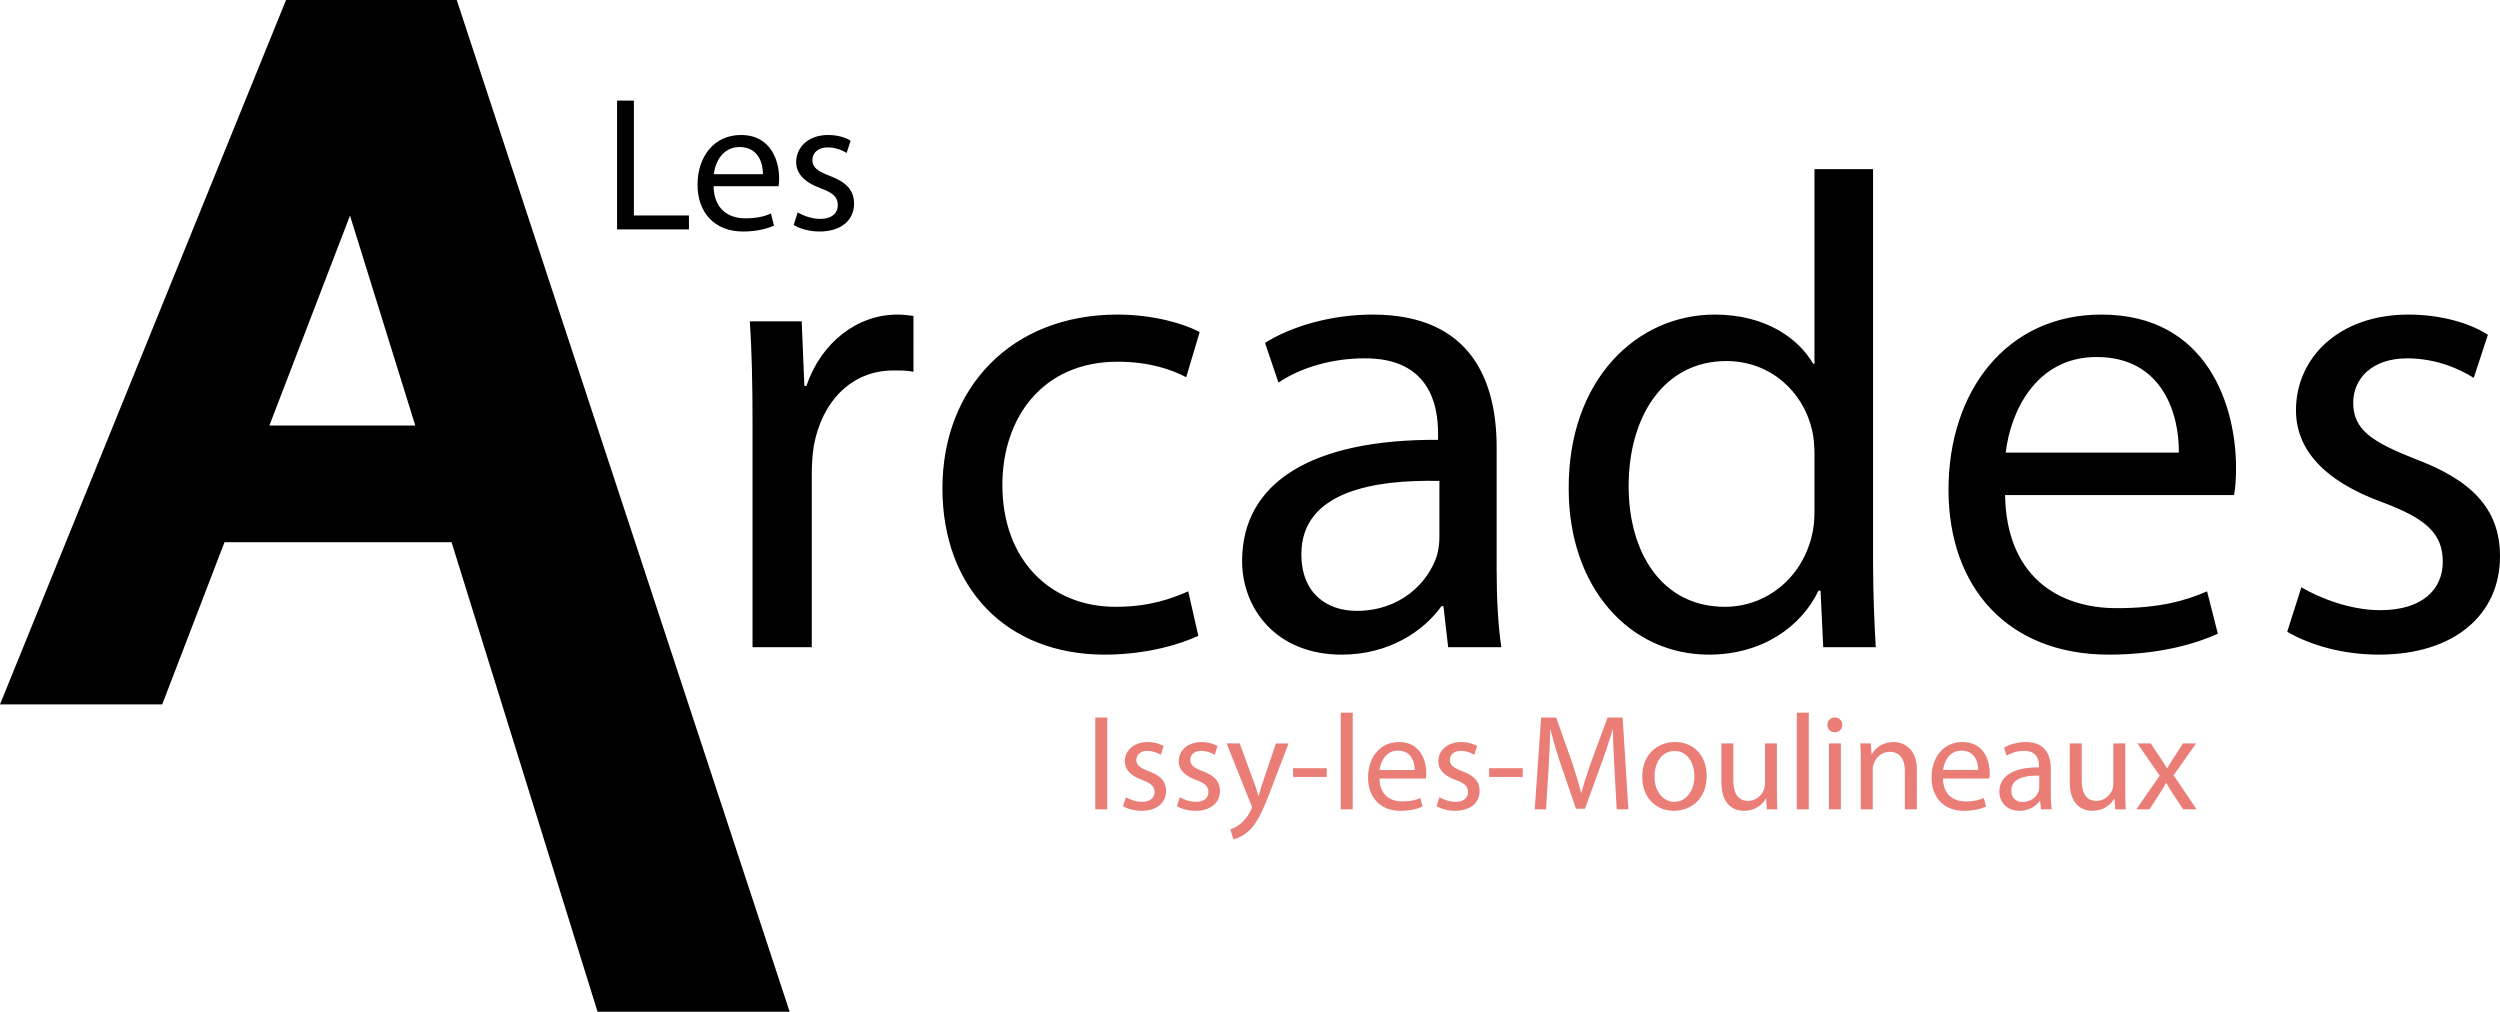 <svg xmlns="http://www.w3.org/2000/svg" width="600" height="242.813" viewBox="0 0 600 242.813"><path d="M68.65 0L0 169.056h38.93l14.952-38.93h54.49l35.04 112.687h46.101L109.617 0H68.649zm-3.997 102.127l19.346-50.389 15.667 50.389H64.653zm128.884-9.497h-.486l-.646-15.514H179.96c.484 7.273.647 15.191.647 24.402v53.816h14.221v-41.695c0-2.262.162-4.687.485-6.626 1.94-10.666 9.05-18.1 19.07-18.1 1.939 0 3.394 0 4.849.323V75.822c-1.294-.161-2.425-.323-3.88-.323-9.535 0-18.261 6.627-21.816 17.131zm74.665-5.817c7.758 0 13.09 1.938 16.484 3.716l3.232-10.827c-3.878-2.101-11.312-4.203-19.716-4.203-25.534 0-42.019 17.616-42.019 41.695 0 23.918 15.353 39.918 38.948 39.918 10.504 0 18.747-2.747 22.464-4.525l-2.424-10.666c-4.04 1.778-9.373 3.716-17.454 3.716-15.515 0-27.15-11.152-27.15-29.25 0-16.161 9.697-29.574 27.635-29.574zm90.99 20.523c0-15.515-5.818-31.837-29.737-31.837-9.858 0-19.392 2.748-25.857 6.788l3.233 9.534c5.494-3.716 13.09-5.817 20.524-5.817 15.999-.162 17.776 11.636 17.776 17.938v1.617c-30.22-.162-47.028 10.181-47.028 29.09 0 11.311 8.08 22.463 23.918 22.463 11.152 0 19.555-5.495 23.919-11.635h.484l1.131 9.857h12.767c-.808-5.334-1.13-11.958-1.13-18.748v-29.25zm-13.738 21.655c0 1.295-.162 2.91-.646 4.525-2.263 6.627-8.888 13.09-19.231 13.09-7.111 0-13.252-4.2-13.252-13.573 0-15.191 17.614-17.94 33.129-17.616v13.574zm104.08-88.398h-14.06v46.704h-.322c-3.556-6.142-11.475-11.798-23.596-11.798-18.908 0-35.231 15.838-35.07 41.857 0 23.756 14.707 39.756 33.615 39.756 12.767 0 22.14-6.626 26.343-15.354h.483l.646 13.576h12.607c-.323-5.334-.646-13.253-.646-20.2V40.593zm-14.06 81.934c0 2.264-.162 4.202-.648 6.14-2.584 10.506-11.312 16.97-20.846 16.97-15.191 0-23.11-13.09-23.11-28.927 0-17.131 8.728-30.06 23.433-30.06 10.666 0 18.425 7.434 20.523 16.323.486 1.777.649 4.201.649 5.98v13.574zm68.85-47.028c-22.787 0-36.686 18.424-36.686 42.018s14.383 39.595 38.464 39.595c12.444 0 21.17-2.747 26.18-5.011l-2.586-10.18c-5.172 2.261-11.475 4.04-21.655 4.04-14.383 0-26.504-7.92-26.827-27.15h54.945c.326-1.617.486-3.718.486-6.627 0-14.382-6.626-36.685-32.32-36.685zm-22.95 33.13c1.132-9.858 7.273-22.948 21.818-22.948 16 0 19.877 14.06 19.717 22.948h-41.535zm98.103 1.454c-10.183-4.04-14.708-6.948-14.708-13.413 0-5.818 4.525-10.666 12.93-10.666 7.272 0 12.927 2.747 15.998 4.687l3.396-10.343c-4.203-2.747-11.152-4.849-19.071-4.849-16.646 0-26.99 10.343-26.99 22.949 0 9.374 6.627 16.97 20.85 22.14 10.342 3.88 14.382 7.434 14.382 14.223 0 6.624-4.849 11.635-15.029 11.635-7.112 0-14.545-2.91-18.91-5.494l-3.393 10.665c5.494 3.231 13.413 5.495 21.978 5.495 18.264 0 29.09-9.697 29.09-23.596 0-11.635-7.11-18.423-20.523-23.433zM165.347 51.71h-13.211V24.14h-4.037v30.92h17.248v-3.35zm12.98 3.853c3.532 0 6.01-.78 7.432-1.421l-.734-2.89c-1.468.641-3.256 1.146-6.147 1.146-4.082 0-7.523-2.247-7.615-7.706h15.597c.092-.46.137-1.056.137-1.88 0-4.084-1.88-10.414-9.175-10.414-6.467 0-10.412 5.23-10.412 11.927s4.083 11.238 10.917 11.238zm-.825-20.275c4.54 0 5.642 3.99 5.596 6.513H171.31c.32-2.798 2.064-6.513 6.193-6.513zm19.31 17.249c-2.02 0-4.13-.827-5.367-1.561l-.964 3.029c1.56.917 3.807 1.558 6.239 1.558 5.184 0 8.257-2.752 8.257-6.696 0-3.303-2.019-5.231-5.825-6.653-2.891-1.147-4.176-1.971-4.176-3.806 0-1.652 1.285-3.03 3.67-3.03 2.064 0 3.67.781 4.542 1.332l.963-2.936c-1.193-.78-3.165-1.376-5.413-1.376-4.724 0-7.66 2.935-7.66 6.514 0 2.66 1.88 4.817 5.917 6.285 2.936 1.1 4.082 2.109 4.082 4.037 0 1.88-1.375 3.303-4.266 3.303z"/><path d="M262.863 194.235h2.875v-22.02h-2.875v22.02zm12.84-9.146c-2.058-.817-2.973-1.406-2.973-2.714 0-1.176.915-2.156 2.613-2.156 1.47 0 2.614.556 3.235.949l.686-2.09c-.85-.557-2.254-.98-3.855-.98-3.365 0-5.456 2.09-5.456 4.636 0 1.897 1.34 3.432 4.214 4.476 2.091.786 2.908 1.504 2.908 2.877 0 1.339-.98 2.352-3.038 2.352-1.437 0-2.94-.59-3.823-1.112l-.686 2.156c1.112.654 2.713 1.111 4.443 1.111 3.692 0 5.88-1.959 5.88-4.768 0-2.355-1.436-3.727-4.148-4.737zm12.938 0c-2.057-.817-2.972-1.406-2.972-2.714 0-1.176.915-2.156 2.613-2.156 1.47 0 2.614.556 3.235.949l.686-2.09c-.85-.557-2.254-.98-3.855-.98-3.365 0-5.456 2.09-5.456 4.636 0 1.897 1.34 3.432 4.214 4.476 2.091.786 2.908 1.504 2.908 2.877 0 1.339-.98 2.352-3.038 2.352-1.437 0-2.94-.59-3.823-1.112l-.686 2.156c1.112.654 2.713 1.111 4.444 1.111 3.69 0 5.88-1.959 5.88-4.768 0-2.355-1.437-3.727-4.15-4.737zm14.442 2.612c-.391 1.143-.718 2.352-1.011 3.3h-.066a40.993 40.993 0 0 0-1.046-3.235l-3.43-9.343h-3.136l5.815 14.571c.163.36.23.587.23.75 0 .165-.1.393-.23.687-.686 1.47-1.633 2.58-2.417 3.202a7.592 7.592 0 0 1-2.516 1.404l.718 2.385c.72-.132 2.091-.62 3.53-1.83 1.96-1.731 3.364-4.476 5.421-9.898l4.314-11.27h-3.04l-3.136 9.277zm7.255-1.24h8.07v-2.091h-8.07v2.09zm11.436 7.774h2.874V171.04h-2.874v23.195zm13.983-16.137c-4.607 0-7.416 3.724-7.416 8.492 0 4.77 2.907 8.004 7.775 8.004 2.515 0 4.279-.556 5.292-1.013l-.522-2.057c-1.046.457-2.32.816-4.378.816-2.908 0-5.358-1.602-5.424-5.489h11.108c.065-.326.098-.752.098-1.339 0-2.907-1.34-7.414-6.533-7.414zm-4.639 6.696c.229-1.993 1.47-4.64 4.41-4.64 3.233 0 4.018 2.844 3.986 4.64h-8.396zm19.832.295c-2.058-.817-2.972-1.406-2.972-2.714 0-1.176.914-2.156 2.612-2.156 1.47 0 2.615.556 3.235.949l.686-2.09c-.849-.557-2.254-.98-3.855-.98-3.365 0-5.455 2.09-5.455 4.636 0 1.897 1.338 3.432 4.213 4.476 2.091.786 2.908 1.504 2.908 2.877 0 1.339-.98 2.352-3.038 2.352-1.437 0-2.94-.59-3.822-1.112l-.687 2.156c1.112.654 2.713 1.111 4.444 1.111 3.69 0 5.88-1.959 5.88-4.768 0-2.355-1.437-3.727-4.15-4.737zm6.437 1.372h8.07v-2.091h-8.07v2.09zm28.424-14.246l-3.92 10.65c-.98 2.78-1.764 5.196-2.352 7.416h-.066a104.455 104.455 0 0 0-2.222-7.415l-3.756-10.65h-3.626l-1.536 22.019h2.712l.588-9.441c.195-3.331.36-6.991.424-9.736h.066c.62 2.613 1.47 5.422 2.516 8.56l3.593 10.485h2.156l3.888-10.681c1.11-3.04 1.993-5.815 2.777-8.364h.064c0 2.711.197 6.436.36 9.506l.522 9.67h2.81l-1.373-22.019h-3.625zm16.175 5.883c-4.345 0-7.841 3.1-7.841 8.363 0 4.998 3.334 8.133 7.58 8.133 3.789 0 7.872-2.548 7.872-8.397 0-4.802-3.07-8.1-7.611-8.1zm-.13 14.34c-2.811 0-4.77-2.612-4.77-6.075 0-2.975 1.47-6.11 4.835-6.11 3.396 0 4.737 3.365 4.737 6.042 0 3.562-2.06 6.144-4.801 6.144zm24.602-14.015h-2.874v9.671c0 .553-.098 1.078-.261 1.468-.525 1.308-1.864 2.647-3.792 2.647-2.579 0-3.527-2.058-3.527-5.063v-8.723h-2.874v9.245c0 5.523 2.972 6.926 5.456 6.926 2.809 0 4.507-1.667 5.225-2.941h.068l.162 2.582h2.549c-.099-1.24-.132-2.68-.132-4.345v-11.467zm4.773 15.812h2.874V171.04h-2.874v23.195zm9.147-22.05c-1.078 0-1.797.816-1.797 1.796 0 .98.685 1.762 1.732 1.762 1.142 0 1.83-.783 1.83-1.762 0-1.013-.721-1.797-1.765-1.797zm-1.437 22.05h2.873v-15.812h-2.873v15.812zm15.52-16.137c-2.614 0-4.444 1.468-5.227 2.938h-.067l-.163-2.613h-2.548c.098 1.308.132 2.613.132 4.28v11.532h2.874v-9.506c0-.49.064-.982.196-1.341.522-1.6 1.993-2.939 3.856-2.939 2.711 0 3.657 2.122 3.657 4.67v9.116h2.877v-9.408c0-5.424-3.399-6.73-5.588-6.73zm16.532 0c-4.608 0-7.418 3.724-7.418 8.492 0 4.77 2.908 8.004 7.777 8.004 2.515 0 4.28-.556 5.293-1.013l-.525-2.057c-1.044.457-2.318.816-4.375.816-2.91 0-5.36-1.602-5.425-5.489h11.108c.065-.326.098-.752.098-1.339 0-2.907-1.339-7.414-6.533-7.414zm-4.64 6.696c.228-1.993 1.471-4.64 4.41-4.64 3.235 0 4.019 2.844 3.985 4.64h-8.394zm25.845-.261c0-3.138-1.176-6.435-6.011-6.435-1.993 0-3.92.553-5.229 1.37l.654 1.927c1.112-.75 2.647-1.176 4.148-1.176 3.236-.03 3.595 2.352 3.595 3.626v.329c-6.11-.034-9.508 2.057-9.508 5.88 0 2.286 1.633 4.54 4.836 4.54 2.253 0 3.954-1.111 4.835-2.352h.098l.228 1.993h2.581c-.162-1.078-.227-2.417-.227-3.789v-5.913zm-2.778 4.378c0 .26-.034.587-.13.915-.457 1.339-1.798 2.644-3.889 2.644-1.437 0-2.677-.848-2.677-2.742 0-3.073 3.56-3.629 6.696-3.562v2.745zm20.65-10.488h-2.874v9.671c0 .553-.099 1.078-.261 1.468-.525 1.308-1.864 2.647-3.792 2.647-2.58 0-3.528-2.058-3.528-5.063v-8.723h-2.874v9.245c0 5.523 2.973 6.926 5.456 6.926 2.81 0 4.507-1.667 5.226-2.941h.067l.163 2.582h2.548c-.098-1.24-.132-2.68-.132-4.345v-11.467zm11.601 7.645l5.389-7.645h-3.135l-2.19 3.365a49.152 49.152 0 0 0-1.6 2.582h-.066a36.335 36.335 0 0 0-1.634-2.548l-2.253-3.399h-3.203l5.358 7.743-5.619 8.069h3.169l2.287-3.562a40.32 40.32 0 0 0 1.667-2.744h.065c.555.948 1.077 1.83 1.698 2.744l2.352 3.562h3.235l-5.52-8.167z" fill="#ea7e76"/></svg>